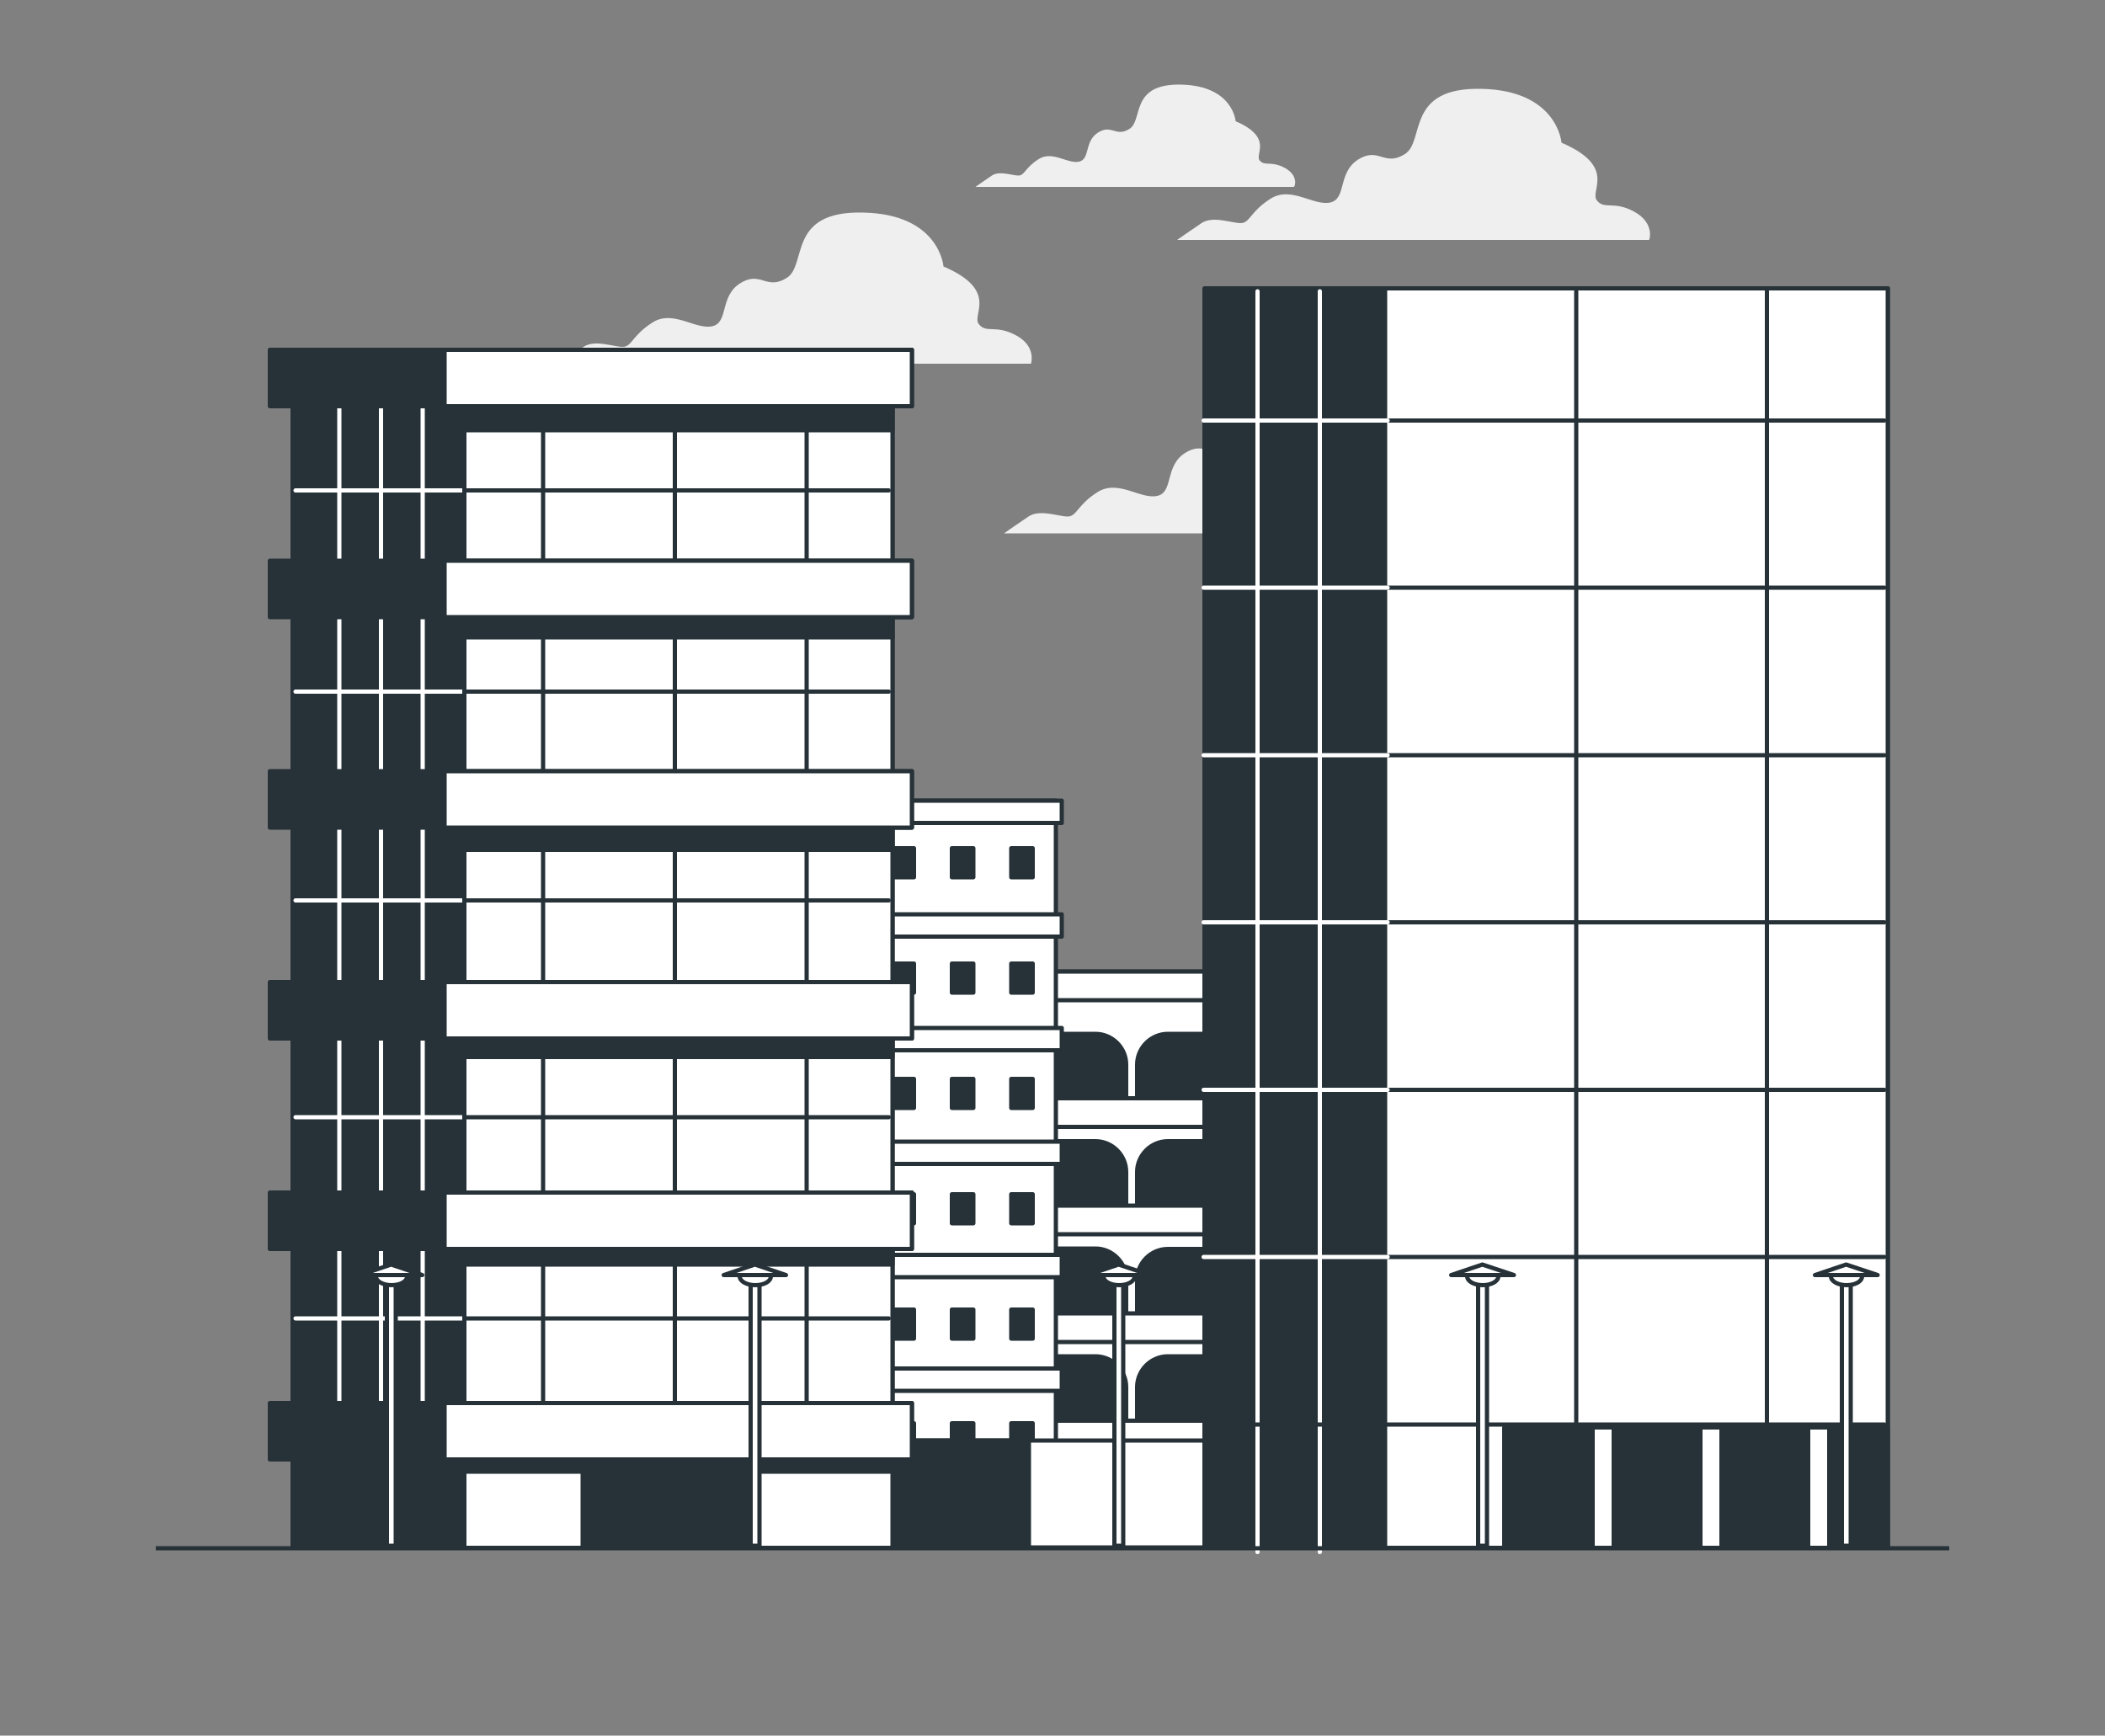 <?xml version="1.0" encoding="utf-8"?>
<!-- Generator: Adobe Illustrator 26.1.0, SVG Export Plug-In . SVG Version: 6.00 Build 0)  -->
<svg version="1.1" xmlns="http://www.w3.org/2000/svg" xmlns:xlink="http://www.w3.org/1999/xlink" x="0px" y="0px"
	 viewBox="0 0 500 412.3" style="enable-background:new 0 0 500 412.3;" xml:space="preserve">
<rect x="0" y="0" width="500" height="412.3" fill="#808080" stroke="none"/>
<style type="text/css">
	.st0{fill:#EFEFEF;}
	.st1{fill:#FFFFFF;stroke:#263238;stroke-linecap:round;stroke-linejoin:round;stroke-miterlimit:10;}
	.st2{fill:#263238;stroke:#263238;stroke-linecap:round;stroke-linejoin:round;stroke-miterlimit:10;}
	.st3{fill:none;stroke:#263238;stroke-linecap:round;stroke-linejoin:round;stroke-miterlimit:10;}
	.st4{fill:none;stroke:#FFFFFF;stroke-linecap:round;stroke-linejoin:round;stroke-miterlimit:10;}
	.st5{fill:none;stroke:#263238;stroke-miterlimit:10;}
</style>
<g id="Clouds">
	<g>
		<g>
			<path class="st0" d="M347.1,120c-4.9-2.7-7.1-0.4-8.9-2.7c-1.8-2.2,4.9-8-8.4-13.7c0,0-0.9-12.4-19-12.8
				c-18.2-0.4-13.3,12.4-18.2,15.5c-4.9,3.1-6.2-1.8-11.1,1.3c-4.9,3.1-2.7,9.3-6.6,10.2c-4,0.9-9.3-4-14.2-0.9
				c-4.9,3.1-4.9,5.8-7.1,5.8c-2.2,0-6.6-1.8-9.3,0c-2.7,1.8-5.8,4-5.8,4h112.1C350.7,126.6,352,122.6,347.1,120z"/>
			<path class="st0" d="M305.2,39.9c-3.3-1.8-4.8-0.3-6-1.8c-1.2-1.5,3.3-5.4-5.7-9.3c0,0-0.6-8.4-12.9-8.7
				c-12.3-0.3-9,8.4-12.3,10.5c-3.3,2.1-4.2-1.2-7.5,0.9c-3.3,2.1-1.8,6.3-4.5,6.9c-2.7,0.6-6.3-2.7-9.6-0.6
				c-3.3,2.1-3.3,3.9-4.8,3.9c-1.5,0-4.5-1.2-6.3,0c-1.8,1.2-3.9,2.7-3.9,2.7h75.6C307.6,44.4,308.5,41.7,305.2,39.9z"/>
		</g>
		<g>
			<path class="st0" d="M388.2,50.3c-4.9-2.7-7.1-0.4-8.9-2.7c-1.8-2.2,4.9-8-8.4-13.7c0,0-0.9-12.4-19-12.8
				c-18.2-0.4-13.3,12.4-18.2,15.5c-4.9,3.1-6.2-1.8-11.1,1.3c-4.9,3.1-2.7,9.3-6.6,10.2c-4,0.9-9.3-4-14.2-0.9
				c-4.9,3.1-4.9,5.8-7.1,5.8c-2.2,0-6.6-1.8-9.3,0c-2.7,1.8-5.8,4-5.8,4h112.1C391.8,57,393.1,53,388.2,50.3z"/>
		</g>
		<g>
			<path class="st0" d="M241.4,79.7c-4.9-2.7-7.1-0.4-8.9-2.7c-1.8-2.2,4.9-8-8.4-13.7c0,0-0.9-12.4-19-12.8
				C186.9,50,191.8,62.9,186.9,66c-4.9,3.1-6.2-1.8-11.1,1.3c-4.9,3.1-2.7,9.3-6.6,10.2c-4,0.9-9.3-4-14.2-0.9
				c-4.9,3.1-4.9,5.8-7.1,5.8c-2.2,0-6.6-1.8-9.3,0c-2.7,1.8-5.8,4-5.8,4h112.1C244.9,86.3,246.2,82.3,241.4,79.7z"/>
		</g>
	</g>
</g>
<g id="Buildings">
	<g>
		<g>
			<rect x="244.6" y="230.8" class="st1" width="57.2" height="136.8"/>
			<rect x="244.6" y="230.8" class="st1" width="57.2" height="6.8"/>
			<path class="st2" d="M267.5,261.3h-22.9v-15.7h15.6c4,0,7.3,3.3,7.3,7.3V261.3z"/>
			<path class="st2" d="M300.7,261.3h-30.6v-8.4c0-4,3.3-7.3,7.3-7.3h23.3V261.3z"/>
			<rect x="244.6" y="260.9" class="st1" width="57.2" height="6.8"/>
			<path class="st2" d="M267.5,286.8h-22.9v-15.7h15.6c4,0,7.3,3.3,7.3,7.3V286.8z"/>
			<path class="st2" d="M300.7,286.8h-30.6v-8.4c0-4,3.3-7.3,7.3-7.3h23.3V286.8z"/>
			<rect x="244.6" y="286.4" class="st1" width="57.2" height="6.8"/>
			<path class="st2" d="M267.5,312.3h-22.9v-15.7h15.6c4,0,7.3,3.3,7.3,7.3V312.3z"/>
			<path class="st2" d="M300.7,312.3h-30.6V304c0-4,3.3-7.3,7.3-7.3h23.3V312.3z"/>
			<rect x="244.6" y="312" class="st1" width="57.2" height="6.8"/>
			<path class="st2" d="M267.5,337.9h-22.9v-15.7h15.6c4,0,7.3,3.3,7.3,7.3V337.9z"/>
			<path class="st2" d="M300.7,337.9h-30.6v-8.4c0-4,3.3-7.3,7.3-7.3h23.3V337.9z"/>
			<rect x="244.6" y="337.5" class="st1" width="57.2" height="6.8"/>
		</g>
		<g>
			<rect x="207.7" y="190.2" class="st1" width="43.1" height="177.5"/>
			<g>
				<g>
					<rect x="240.2" y="338.1" class="st2" width="5.1" height="6.9"/>
					<rect x="226.1" y="338.1" class="st2" width="5.1" height="6.9"/>
					<rect x="212" y="338.1" class="st2" width="5.1" height="6.9"/>
				</g>
				<g>
					<rect x="240.2" y="311.1" class="st2" width="5.1" height="6.9"/>
					<rect x="226.1" y="311.1" class="st2" width="5.1" height="6.9"/>
					<rect x="212" y="311.1" class="st2" width="5.1" height="6.9"/>
				</g>
				<g>
					<rect x="240.2" y="283.7" class="st2" width="5.1" height="6.9"/>
					<rect x="226.1" y="283.7" class="st2" width="5.1" height="6.9"/>
					<rect x="212" y="283.7" class="st2" width="5.1" height="6.9"/>
				</g>
				<g>
					<rect x="240.2" y="256.3" class="st2" width="5.1" height="6.9"/>
					<rect x="226.1" y="256.3" class="st2" width="5.1" height="6.9"/>
					<rect x="212" y="256.3" class="st2" width="5.1" height="6.9"/>
				</g>
				<g>
					<rect x="240.2" y="228.9" class="st2" width="5.1" height="6.9"/>
					<rect x="226.1" y="228.9" class="st2" width="5.1" height="6.9"/>
					<rect x="212" y="228.9" class="st2" width="5.1" height="6.9"/>
				</g>
				<g>
					<rect x="240.2" y="201.5" class="st2" width="5.1" height="6.9"/>
					<rect x="226.1" y="201.5" class="st2" width="5.1" height="6.9"/>
					<rect x="212" y="201.5" class="st2" width="5.1" height="6.9"/>
				</g>
			</g>
			<rect x="206.4" y="190.2" class="st1" width="45.8" height="5.3"/>
			<rect x="206.4" y="217.2" class="st1" width="45.8" height="5.3"/>
			<rect x="206.4" y="244.2" class="st1" width="45.8" height="5.3"/>
			<rect x="206.4" y="271.2" class="st1" width="45.8" height="5.3"/>
			<rect x="206.4" y="298.1" class="st1" width="45.8" height="5.3"/>
			<rect x="206.4" y="325.1" class="st1" width="45.8" height="5.3"/>
			<rect x="207.7" y="349.1" class="st1" width="43.1" height="5.3"/>
		</g>
		
			<rect id="XMLID_00000031204309958768132540000004612336322110802063_" x="205.5" y="342.2" class="st1" width="96.4" height="25.4"/>
		
			<rect id="XMLID_00000125590854926272433520000016030452386099484844_" x="205.5" y="342.2" class="st2" width="38.9" height="25.4"/>
		<g>
			<rect x="286.1" y="68.5" class="st2" width="162.3" height="299.2"/>
			<rect x="329" y="68.5" class="st1" width="119.4" height="299.2"/>
			<rect x="357.3" y="339.1" class="st2" width="91.1" height="28.6"/>
			<rect x="378.3" y="339.1" class="st1" width="5" height="28.6"/>
			<rect x="403.9" y="339.1" class="st1" width="5" height="28.6"/>
			<rect x="429.5" y="339.1" class="st1" width="5" height="28.6"/>
			<line class="st3" x1="374.4" y1="339.1" x2="374.4" y2="69.2"/>
			<line class="st4" x1="313.5" y1="368.7" x2="313.5" y2="69.2"/>
			<line class="st4" x1="298.7" y1="368.7" x2="298.7" y2="69.2"/>
			<line class="st3" x1="419.7" y1="339.1" x2="419.7" y2="69.2"/>
			<g>
				<line class="st3" x1="329.6" y1="99.9" x2="447.6" y2="99.9"/>
				<line class="st3" x1="329.6" y1="139.6" x2="447.6" y2="139.6"/>
				<line class="st3" x1="329.6" y1="179.4" x2="447.6" y2="179.4"/>
				<line class="st3" x1="329.6" y1="219.1" x2="447.6" y2="219.1"/>
				<line class="st3" x1="329.6" y1="258.9" x2="447.6" y2="258.9"/>
				<line class="st3" x1="329.6" y1="298.6" x2="447.6" y2="298.6"/>
			</g>
			<g>
				<line class="st4" x1="329.6" y1="99.9" x2="285.9" y2="99.9"/>
				<line class="st4" x1="329.6" y1="139.6" x2="285.9" y2="139.6"/>
				<line class="st4" x1="329.6" y1="179.4" x2="285.9" y2="179.4"/>
				<line class="st4" x1="329.6" y1="219.1" x2="285.9" y2="219.1"/>
				<line class="st4" x1="329.6" y1="258.9" x2="285.9" y2="258.9"/>
				<line class="st4" x1="329.6" y1="298.6" x2="285.9" y2="298.6"/>
			</g>
			<line class="st3" x1="286.5" y1="338.4" x2="447.6" y2="338.4"/>
		</g>
		<g>
			<rect x="69.5" y="86.4" class="st2" width="142.5" height="281.3"/>
			<g>
				<line class="st4" x1="110.4" y1="116.5" x2="70.2" y2="116.5"/>
				<line class="st4" x1="110.4" y1="164.3" x2="70.2" y2="164.3"/>
				<line class="st4" x1="110.4" y1="213.9" x2="70.2" y2="213.9"/>
				<line class="st4" x1="110.4" y1="265.4" x2="70.2" y2="265.4"/>
				<line class="st4" x1="110.4" y1="313.2" x2="70.2" y2="313.2"/>
			</g>
			<rect x="110.3" y="86.4" class="st1" width="101.7" height="281.3"/>
			<rect x="110.3" y="86.4" class="st2" width="101.7" height="15.8"/>
			<rect x="110.3" y="135.6" class="st2" width="101.7" height="15.8"/>
			<rect x="110.3" y="186.1" class="st2" width="101.7" height="15.8"/>
			<rect x="110.3" y="235.3" class="st2" width="101.7" height="15.8"/>
			<rect x="110.3" y="336.1" class="st2" width="101.7" height="13.5"/>
			<rect x="110.3" y="284.6" class="st2" width="101.7" height="15.8"/>
			<rect x="138.4" y="340" class="st2" width="40.7" height="27.7"/>
			<g>
				<line class="st3" x1="129" y1="95" x2="129" y2="338.4"/>
				<line class="st3" x1="160.3" y1="95" x2="160.3" y2="338.4"/>
				<line class="st3" x1="191.6" y1="95" x2="191.6" y2="338.4"/>
			</g>
			<g>
				<line class="st4" x1="80.6" y1="95" x2="80.6" y2="338.4"/>
				<line class="st4" x1="90.5" y1="95" x2="90.5" y2="338.4"/>
				<line class="st4" x1="100.4" y1="95" x2="100.4" y2="338.4"/>
			</g>
			<g>
				<rect x="64.1" y="83.1" class="st2" width="152.5" height="13.4"/>
				<rect x="105.6" y="83.1" class="st1" width="111" height="13.4"/>
			</g>
			<g>
				<rect x="64.1" y="133.2" class="st2" width="152.5" height="13.4"/>
				<rect x="105.6" y="133.2" class="st1" width="111" height="13.4"/>
			</g>
			<g>
				<rect x="64.1" y="183.2" class="st2" width="152.5" height="13.4"/>
				<rect x="105.6" y="183.2" class="st1" width="111" height="13.4"/>
			</g>
			<g>
				<rect x="64.1" y="233.3" class="st2" width="152.5" height="13.4"/>
				<rect x="105.6" y="233.3" class="st1" width="111" height="13.4"/>
			</g>
			<g>
				<rect x="64.1" y="283.3" class="st2" width="152.5" height="13.4"/>
				<rect x="105.6" y="283.3" class="st1" width="111" height="13.4"/>
			</g>
			<g>
				<rect x="64.1" y="333.3" class="st2" width="152.5" height="13.4"/>
				<rect x="105.6" y="333.3" class="st1" width="111" height="13.4"/>
			</g>
			<g>
				<line class="st3" x1="110.4" y1="116.5" x2="211.1" y2="116.5"/>
				<line class="st3" x1="110.4" y1="164.3" x2="211.1" y2="164.3"/>
				<line class="st3" x1="110.4" y1="213.9" x2="211.1" y2="213.9"/>
				<line class="st3" x1="110.4" y1="265.4" x2="211.1" y2="265.4"/>
				<line class="st3" x1="110.4" y1="313.2" x2="211.1" y2="313.2"/>
			</g>
		</g>
	</g>
</g>
<g id="Street_Lights">
	<g>
		<g>
			<rect x="351.1" y="302.2" class="st1" width="2.1" height="65"/>
			<path class="st1" d="M348.6,302.7c-0.1,0.2-0.1,0.3-0.1,0.5c0,1.2,1.7,2.1,3.7,2.1s3.7-0.9,3.7-2.1c0-0.2,0-0.3-0.1-0.5H348.6z"
				/>
			<polygon class="st1" points="352.1,300.4 344.7,302.9 359.6,302.9 			"/>
		</g>
		<g>
			<rect x="437.5" y="302.2" class="st1" width="2.1" height="65"/>
			<path class="st1" d="M435,302.7c-0.1,0.2-0.1,0.3-0.1,0.5c0,1.2,1.7,2.1,3.7,2.1c2.1,0,3.7-0.9,3.7-2.1c0-0.2,0-0.3-0.1-0.5H435z
				"/>
			<polygon class="st1" points="438.5,300.4 431.1,302.9 446,302.9 			"/>
		</g>
		<g>
			<rect x="178.3" y="302.2" class="st1" width="2.1" height="65"/>
			<path class="st1" d="M175.8,302.7c-0.1,0.2-0.1,0.3-0.1,0.5c0,1.2,1.7,2.1,3.7,2.1c2.1,0,3.7-0.9,3.7-2.1c0-0.2,0-0.3-0.1-0.5
				H175.8z"/>
			<polygon class="st1" points="179.3,300.4 171.9,302.9 186.7,302.9 			"/>
		</g>
		<g>
			<rect x="91.9" y="302.2" class="st1" width="2.1" height="65"/>
			<path class="st1" d="M89.4,302.7c-0.1,0.2-0.1,0.3-0.1,0.5c0,1.2,1.7,2.1,3.7,2.1c2.1,0,3.7-0.9,3.7-2.1c0-0.2,0-0.3-0.1-0.5
				H89.4z"/>
			<polygon class="st1" points="92.9,300.4 85.5,302.9 100.3,302.9 			"/>
		</g>
		<g>
			<rect x="264.7" y="302.2" class="st1" width="2.1" height="65"/>
			<path class="st1" d="M262.2,302.7c-0.1,0.2-0.1,0.3-0.1,0.5c0,1.2,1.7,2.1,3.7,2.1c2.1,0,3.7-0.9,3.7-2.1c0-0.2,0-0.3-0.1-0.5
				H262.2z"/>
			<polygon class="st1" points="265.7,300.4 258.3,302.9 273.2,302.9 			"/>
		</g>
	</g>
</g>
<g id="Ground">
	<line class="st5" x1="463" y1="367.8" x2="37" y2="367.8"/>
</g>
</svg>
